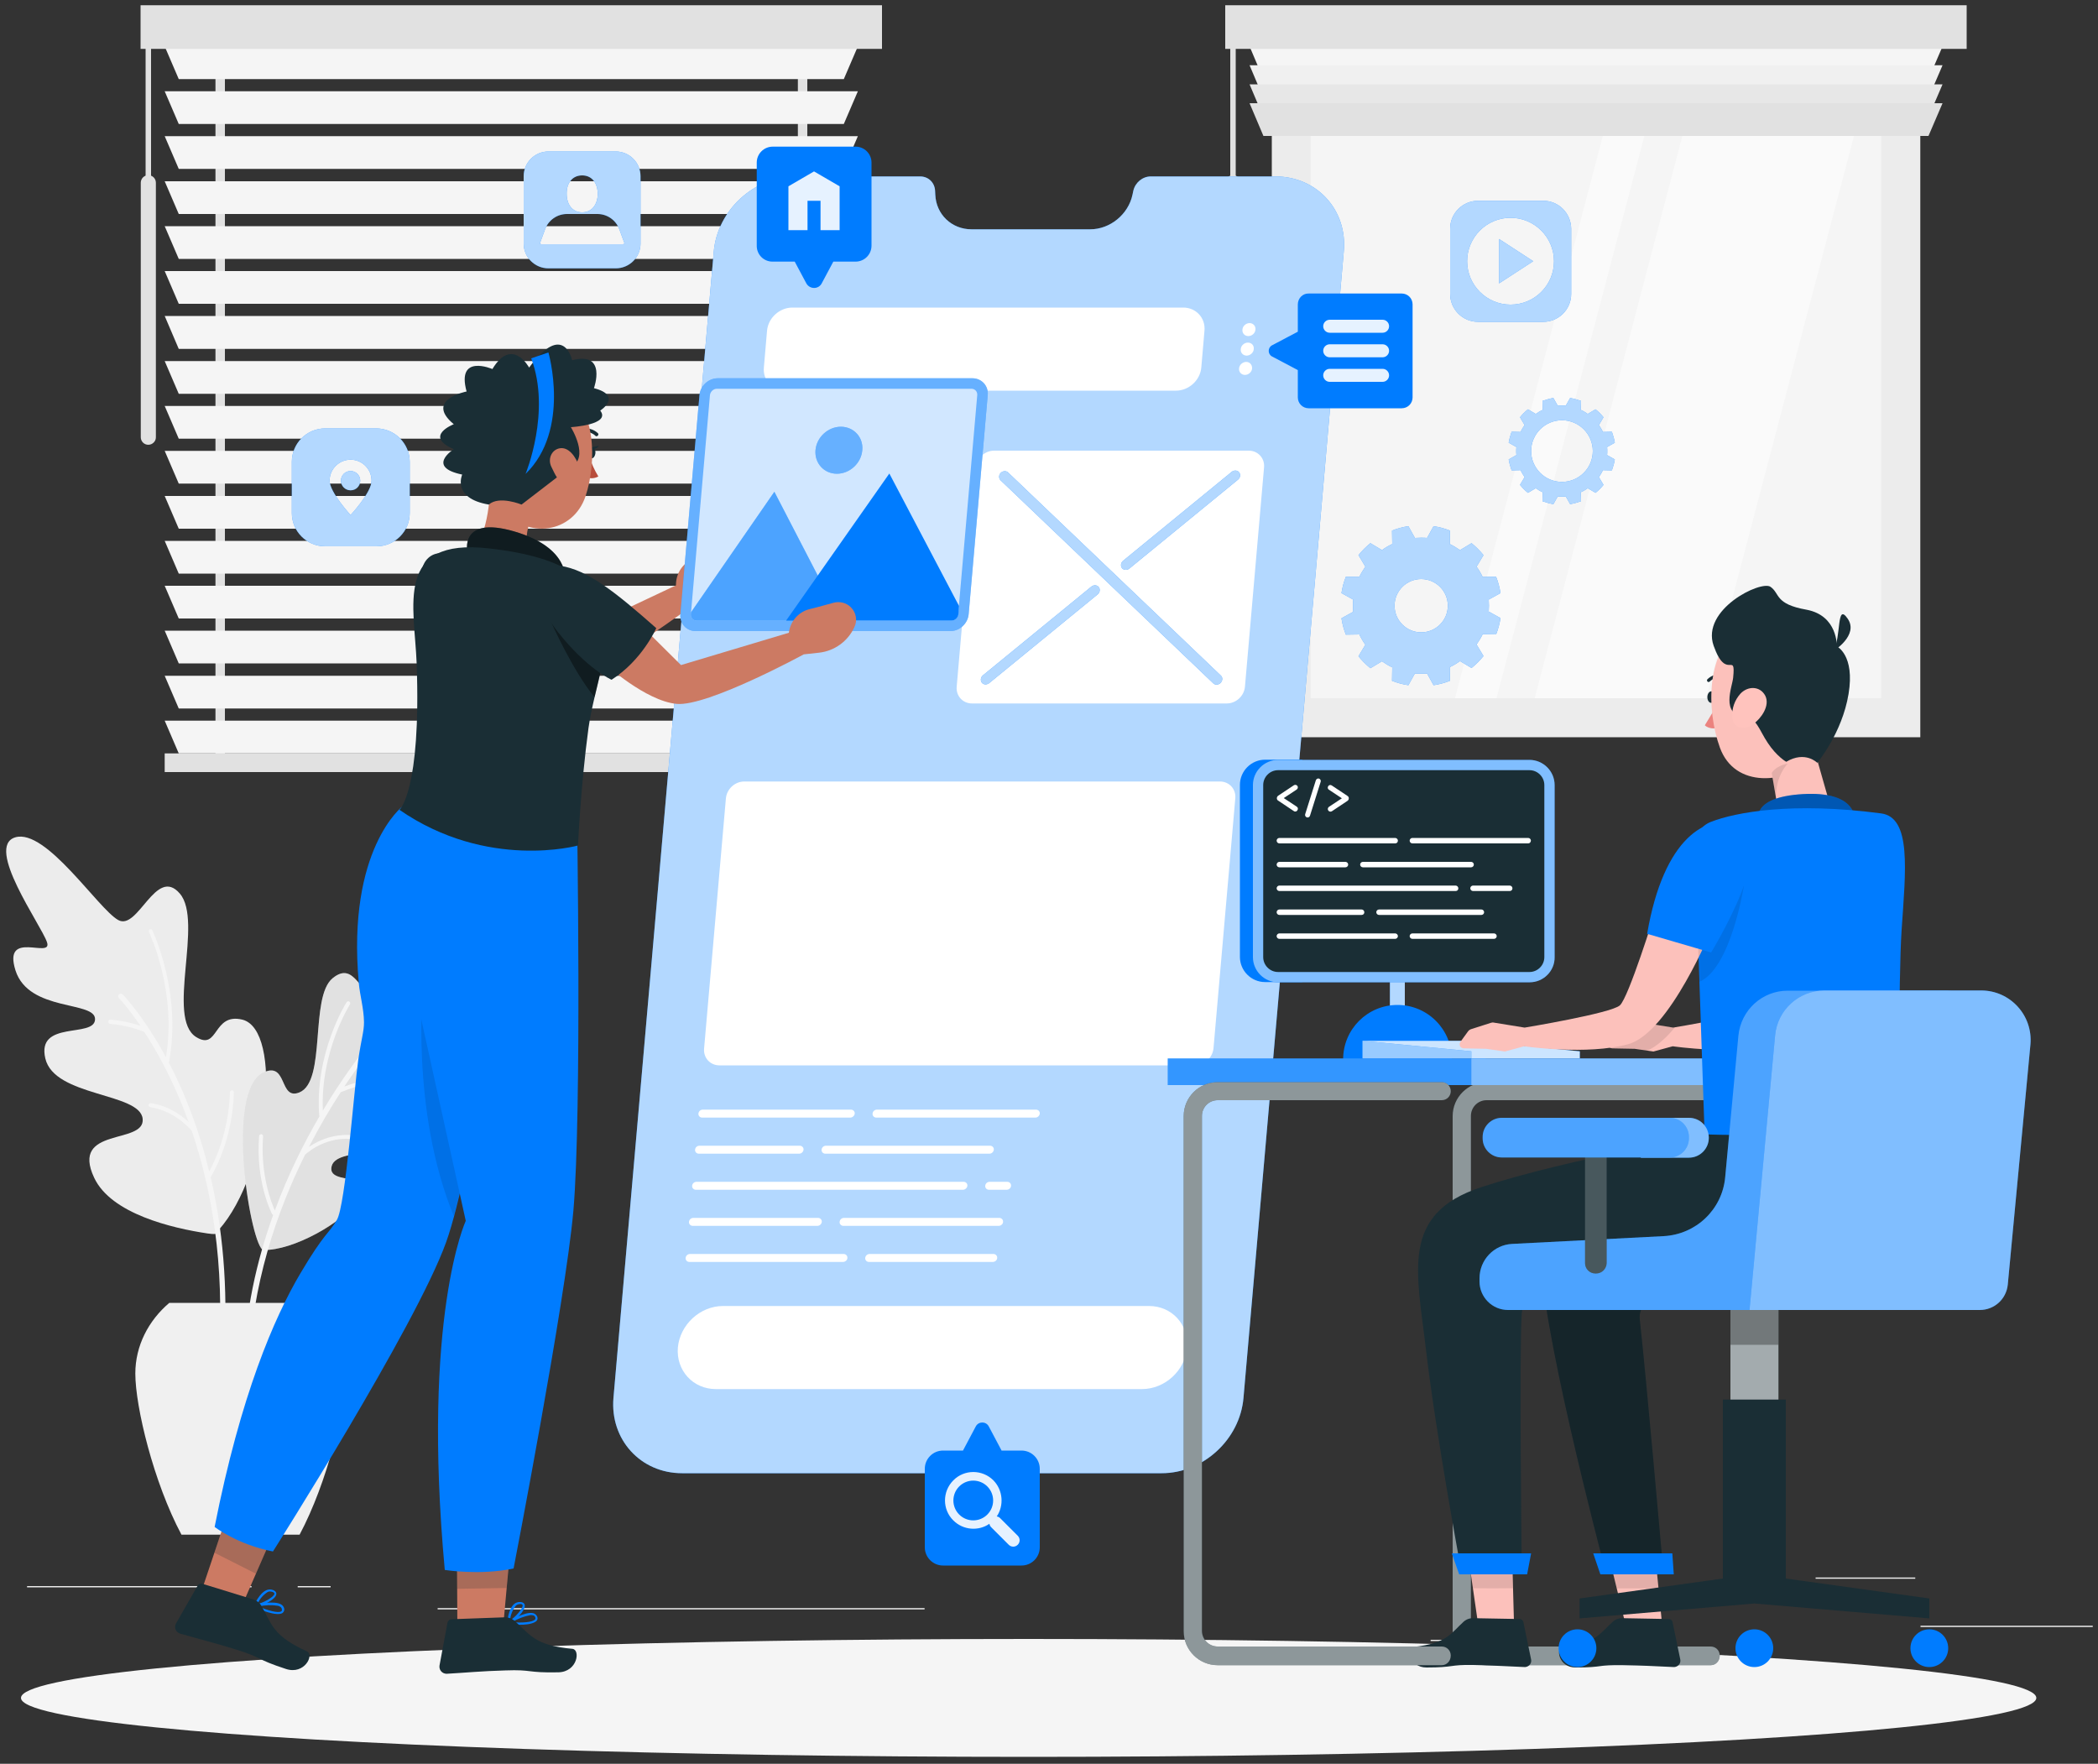 <?xml version="1.0" encoding="utf-8"?>
<!-- Generator: Adobe Illustrator 24.0.0, SVG Export Plug-In . SVG Version: 6.00 Build 0)  -->
<svg version="1.1" id="Layer_1" xmlns="http://www.w3.org/2000/svg" xmlns:xlink="http://www.w3.org/1999/xlink" x="0px" y="0px"
	 viewBox="0 0 1000 840.7" style="enable-background:new 0 0 1000 840.7;" xml:space="preserve">
<rect x="0" y="0" width="1000" height="840.7" fill="#333333" stroke="none"/>
<style type="text/css">
	.st0{fill:#ECECEC;}
	.st1{fill:#F5F5F5;}
	.st2{fill:#FAFAFA;}
	.st3{fill:#F0F0F0;}
	.st4{fill:#E7E7E7;}
	.st5{fill:#E1E1E1;}
	.st6{opacity:0.3;}
	.st7{fill:#007CFF;}
	.st8{opacity:0.7;fill:#FFFFFF;}
	.st9{fill:#FFFFFF;}
	.st10{opacity:0.7;}
	.st11{opacity:0.9;}
	.st12{opacity:0.9;fill:#FFFFFF;}
	.st13{fill:#FCC1BB;}
	.st14{opacity:0.1;}
	.st15{fill:#1A2E35;}
	.st16{fill:#EB827E;}
	.st17{fill:#FFC3BD;}
	.st18{opacity:0.5;fill:#FFFFFF;}
	.st19{opacity:0.8;fill:#FFFFFF;}
	.st20{opacity:0.6;fill:#FFFFFF;}
	.st21{opacity:0.5;}
	.st22{opacity:0.2;fill:#FFFFFF;}
	.st23{opacity:0.2;}
	.st24{opacity:0.3;fill:#FFFFFF;}
	.st25{fill:#CC7A63;}
	.st26{fill:#B84D3C;}
	.st27{opacity:0.4;fill:#FFFFFF;}
	.st28{opacity:0.2;fill:#1A2E35;}
	.st29{opacity:0.4;}
</style>
<rect x="915.4" y="774.9" class="st0" width="82.1" height="0.6"/>
<rect x="681.9" y="781.6" class="st0" width="21.5" height="0.6"/>
<rect x="865.4" y="751.9" class="st0" width="47.5" height="0.6"/>
<rect x="12.9" y="756" class="st0" width="107" height="0.6"/>
<rect x="141.9" y="756" class="st0" width="15.7" height="0.6"/>
<rect x="208.6" y="766.5" class="st0" width="232.1" height="0.6"/>
<g>
	<g>
		<rect x="606.2" y="22.2" class="st0" width="309.1" height="329.2"/>
		<rect x="624.7" y="40.8" class="st1" width="272" height="292"/>
		<g>
			<polygon class="st2" points="731.5,332.8 813.2,332.8 890,40.8 808.2,40.8 			"/>
			<polygon class="st2" points="770.3,40.8 693.5,332.8 713.3,332.8 790.1,40.8 			"/>
		</g>
		<g>
			<polygon class="st1" points="919.2,37.7 602.2,37.7 595.6,22.1 925.9,22.1 			"/>
			<polygon class="st3" points="919.2,46.7 602.2,46.7 595.6,31.1 925.9,31.1 			"/>
			<polygon class="st4" points="919.2,55.8 602.2,55.8 595.6,40.2 925.9,40.2 			"/>
			<polygon class="st5" points="919.2,64.8 602.2,64.8 595.6,49.2 925.9,49.2 			"/>
			<rect x="584" y="2.5" class="st5" width="353.4" height="20.8"/>
			<path class="st5" d="M587.7,212L587.7,212c-2,0-3.6-1.6-3.6-3.6V87.1c0-2,1.6-3.6,3.6-3.6l0,0c2,0,3.6,1.6,3.6,3.6v121.4
				C591.3,210.4,589.6,212,587.7,212z"/>
			<rect x="586.4" y="19.2" class="st5" width="2.6" height="72.1"/>
		</g>
	</g>
	<g>
		<g>
			<rect x="102.7" y="15.8" class="st5" width="4.5" height="347.7"/>
			<rect x="380.3" y="15.8" class="st5" width="4.5" height="347.7"/>
		</g>
		<polygon class="st1" points="402.2,37.7 85.2,37.7 78.5,22.1 408.9,22.1 		"/>
		<polygon class="st1" points="402.2,59.1 85.2,59.1 78.5,43.5 408.9,43.5 		"/>
		<polygon class="st1" points="402.2,80.5 85.2,80.5 78.5,64.9 408.9,64.9 		"/>
		<polygon class="st1" points="402.2,102 85.2,102 78.5,86.4 408.9,86.4 		"/>
		<polygon class="st1" points="402.2,123.4 85.2,123.4 78.5,107.8 408.9,107.8 		"/>
		<polygon class="st1" points="402.2,144.8 85.2,144.8 78.5,129.2 408.9,129.2 		"/>
		<polygon class="st1" points="402.2,166.3 85.2,166.3 78.5,150.6 408.9,150.6 		"/>
		<polygon class="st1" points="402.2,187.7 85.2,187.7 78.5,172.1 408.9,172.1 		"/>
		<polygon class="st1" points="402.2,209.1 85.2,209.1 78.5,193.5 408.9,193.5 		"/>
		<polygon class="st1" points="402.2,230.5 85.2,230.5 78.5,214.9 408.9,214.9 		"/>
		<polygon class="st1" points="402.2,252 85.2,252 78.5,236.4 408.9,236.4 		"/>
		<polygon class="st1" points="402.2,273.4 85.2,273.4 78.5,257.8 408.9,257.8 		"/>
		<polygon class="st1" points="402.2,294.8 85.2,294.8 78.5,279.2 408.9,279.2 		"/>
		<polygon class="st1" points="402.2,316.2 85.2,316.2 78.5,300.6 408.9,300.6 		"/>
		<polygon class="st1" points="402.2,337.7 85.2,337.7 78.5,322.1 408.9,322.1 		"/>
		<polygon class="st1" points="402.2,359.1 85.2,359.1 78.5,343.5 408.9,343.5 		"/>
		<rect x="78.5" y="359.1" class="st5" width="330.3" height="8.9"/>
		<rect x="67" y="2.5" class="st5" width="353.4" height="20.8"/>
		<path class="st5" d="M70.7,212L70.7,212c-2,0-3.6-1.6-3.6-3.6V87.1c0-2,1.6-3.6,3.6-3.6l0,0c2,0,3.6,1.6,3.6,3.6v121.4
			C74.3,210.4,72.6,212,70.7,212z"/>
		<rect x="69.4" y="19.2" class="st5" width="2.6" height="72.1"/>
	</g>
</g>
<g>
	<g>
		<path class="st0" d="M104.2,586.3c-0.3,0.3,1.4,2.7-5.4,1.6c-16.7-2.5-45.8-9.3-53.9-26.5c-11.6-24.6,24.3-15.6,23.1-28.1
			c-1.2-12.6-42.1-10.4-46.4-28.8c-4.3-18.4,23.4-9.6,23.7-18.6c0.4-9-31.5-3.4-37.9-23.3c-6.3-19.9,17.8-5.2,15-13.5
			c-2.8-8.3-29.8-45.6-15.1-50c14.7-4.3,39.4,34,49,39.4c9.5,5.4,18-25.9,29.4-12.6c11.4,13.2-6.7,59.4,7.8,68.4
			c10.8,6.7,7.8-11.7,22-8.3C134.9,490.8,128.4,559.2,104.2,586.3z"/>
		<path class="st1" d="M52.6,486c6.6,0.6,11.4,1.9,14.4,3c-5.9-8.6-10.1-13.1-10.3-13.2c-0.5-0.5-0.5-1.3,0-1.8
			c0.5-0.5,1.3-0.5,1.8,0c0.1,0.1,9.9,10.2,20.6,29.9c5.3-31.7-8-59.4-8.1-59.7c-0.2-0.5,0-1,0.4-1.2c0.5-0.2,1,0,1.2,0.4
			c0.1,0.3,14.3,29.8,7.9,63.1c1.7,3.3,3.4,6.7,5.1,10.5c4.9,10.8,10.1,24.7,14.1,41.4c2.8-5.1,9.3-18.8,9.9-37.8
			c0-0.5,0.4-0.9,1-0.9c0.5,0,0.9,0.4,0.9,1c-0.7,22.1-9.1,37.1-11.1,40.4c5.4,23.2,8.6,51.7,6.3,85.4c0,0.7-0.6,1.2-1.3,1.2
			c-0.1,0-0.1,0-0.2,0c-0.6-0.1-1-0.7-1-1.3c3.1-44.5-3.6-80.3-12.8-107.4c-2.3-2.7-9.2-9.6-19.8-11.3c-0.5-0.1-0.9-0.6-0.8-1.1
			c0.1-0.5,0.6-0.9,1.1-0.8c8.3,1.3,14.4,5.6,18,9c-6.8-18.8-14.7-33.1-21.1-42.9c-2.1-0.9-7.7-3.1-16.4-3.9c-0.5-0.1-0.9-0.5-0.8-1
			C51.6,486.3,52.1,486,52.6,486z"/>
	</g>
	<g>
		<g>
			<path class="st5" d="M125.6,595.8c13.9,0.3,37.6-12.6,46.9-25.2c9.5-12.7-17.1-4.8-14.4-14.8s35.5-2.6,41.6-16.9
				c6-14.3-17.6-11-16.7-18.4c0.9-7.3,25.4-5.8,33.3-21.1c7.9-15.2-13.7-6.7-10.3-13c3.4-6.3,30.4-32.9,19.1-38.4
				c-11.3-5.5-36.6,22.1-45.1,25.2c-8.5,3.1-10.5-16-21.5-6.9c-11,9.1-2.8,49.1-15.8,54.4c-9.7,3.9-5.6-14.4-16.7-9.7
				C106.5,519,119.9,595.7,125.6,595.8z"/>
			<g class="st6">
				<path class="st5" d="M125.6,595.8c13.9,0.3,37.6-12.6,46.9-25.2c9.5-12.7-17.1-4.8-14.4-14.8s35.5-2.6,41.6-16.9
					c6-14.3-17.6-11-16.7-18.4c0.9-7.3,25.4-5.8,33.3-21.1c7.9-15.2-13.7-6.7-10.3-13c3.4-6.3,30.4-32.9,19.1-38.4
					c-11.3-5.5-36.6,22.1-45.1,25.2c-8.5,3.1-10.5-16-21.5-6.9c-11,9.1-2.8,49.1-15.8,54.4c-9.7,3.9-5.6-14.4-16.7-9.7
					C106.5,519,119.9,595.7,125.6,595.8z"/>
			</g>
		</g>
		<path class="st1" d="M130.2,579.1c-0.2-0.1-0.4-0.2-0.5-0.4c-0.3-0.6-7.9-15.3-6.2-37.2c0-0.5,0.5-0.9,1-0.9c0.5,0,0.9,0.5,0.9,1
			c-1.4,18.5,4.1,32,5.6,35.4c6.2-16.9,13.7-31.9,21.2-44.8c-2.5-29.8,12.8-54.3,13-54.5c0.3-0.4,0.8-0.6,1.3-0.3
			c0.4,0.3,0.6,0.8,0.3,1.3c-0.1,0.2-14.2,22.7-12.9,50.6c17.8-29.8,35.2-47.1,35.5-47.5c0.5-0.5,1.3-0.5,1.8,0
			c0.5,0.5,0.5,1.3,0,1.8c-0.3,0.3-12.6,12.6-27.1,34.3c8.5-3.2,17.7-4.8,26.3-4.6c0.5,0,0.9,0.4,0.9,0.9c0,0.5-0.4,0.9-0.9,0.9
			c0,0,0,0,0,0c-9.2-0.2-19.1,1.8-28,5.5c-5,7.6-10.1,16.3-15.1,26c4.8-3.2,14.1-7.7,25.9-4.6c0.5,0.1,0.8,0.6,0.7,1.1
			c-0.1,0.5-0.6,0.8-1.1,0.7c-15-4-25.7,5-27.4,6.6c-13.6,27.4-25.4,62.1-26.9,101.9c0,0.7-0.6,1.2-1.2,1.2c0,0,0,0,0,0
			c-0.7,0-1.2-0.6-1.2-1.3C116.7,625.3,122.4,600.8,130.2,579.1z"/>
	</g>
	<path class="st3" d="M86.5,731.5c-13.3-24.9-22-61-22-76.8c0-13.3,6.3-25.3,16.2-33.7h67.9c9.9,8.4,16.2,20.4,16.2,33.7
		c0,15.8-8.7,51.8-22,76.8H86.5z"/>
</g>
<ellipse id="_x3C_Path_x3E__1_" class="st1" cx="490.3" cy="809.3" rx="480.3" ry="28.1"/>
<g>
	<g>
		<path class="st7" d="M607.9,84.1h-59.4c-3.9,0-7.4,2.9-8.3,6.8l-0.4,1.9c-2,9.4-10.7,16.5-20.2,16.5h-56.5
			c-9.5,0-16.9-7.1-17.3-16.5l-0.1-1.9c-0.2-3.9-3.2-6.8-7.1-6.8h-59.4c-19.8,0-37.3,16.1-39,35.9l-47.8,546.3
			c-1.7,19.8,12.9,35.9,32.7,35.9h228.6c19.8,0,37.3-16.1,39-35.9l47.8-546.3C642.4,100.1,627.7,84.1,607.9,84.1z"/>
		<path class="st8" d="M607.9,84.1h-59.4c-3.9,0-7.4,2.9-8.3,6.8l-0.4,1.9c-2,9.4-10.7,16.5-20.2,16.5h-56.5
			c-9.5,0-16.9-7.1-17.3-16.5l-0.1-1.9c-0.2-3.9-3.2-6.8-7.1-6.8h-59.4c-19.8,0-37.3,16.1-39,35.9l-47.8,546.3
			c-1.7,19.8,12.9,35.9,32.7,35.9h228.6c19.8,0,37.3-16.1,39-35.9l47.8-546.3C642.4,100.1,627.7,84.1,607.9,84.1z"/>
	</g>
	<path class="st9" d="M584.7,335.3H463.3c-4.4,0-7.7-3.6-7.3-8l9.1-104.5c0.4-4.4,4.3-8,8.7-8h121.4c4.4,0,7.7,3.6,7.3,8l-9.1,104.5
		C593,331.8,589.1,335.3,584.7,335.3z"/>
	<path class="st9" d="M544.3,662.1H341.2c-10.9,0-19-8.9-18.1-19.8l0,0c1-10.9,10.6-19.8,21.5-19.8h203.1c10.9,0,19,8.9,18.1,19.8
		l0,0C564.9,653.3,555.2,662.1,544.3,662.1z"/>
	<g>
		<path class="st9" d="M560.5,186.2H374.2c-6.1,0-10.7-5-10.1-11.1l1.5-17.4c0.5-6.1,5.9-11.1,12.1-11.1H564c6.1,0,10.7,5,10.1,11.1
			l-1.5,17.4C572.1,181.2,566.7,186.2,560.5,186.2z"/>
		<g>
			<path class="st9" d="M598.4,157.1c-0.1,1.7-1.7,3.1-3.4,3.1s-3-1.4-2.8-3.1c0.1-1.7,1.7-3.1,3.4-3.1
				C597.3,154,598.6,155.4,598.4,157.1z"/>
			<path class="st9" d="M597.6,166.4c-0.1,1.7-1.7,3.1-3.4,3.1s-3-1.4-2.8-3.1c0.1-1.7,1.7-3.1,3.4-3.1
				C596.5,163.3,597.8,164.6,597.6,166.4z"/>
			<path class="st9" d="M596.8,175.6c-0.1,1.7-1.7,3.1-3.4,3.1c-1.7,0-3-1.4-2.8-3.1c0.1-1.7,1.7-3.1,3.4-3.1
				C595.7,172.5,596.9,173.9,596.8,175.6z"/>
		</g>
	</g>
	<path class="st9" d="M569.6,507.8H342.9c-4.4,0-7.7-3.6-7.3-8L346,380.5c0.4-4.4,4.3-8,8.7-8h226.8c4.4,0,7.7,3.6,7.3,8
		l-10.4,119.3C577.9,504.2,574,507.8,569.6,507.8z"/>
	<g>
		<g>
			<path class="st9" d="M405.3,532.7h-70.6c-1.1,0-1.9-0.9-1.8-1.9l0,0c0.1-1.1,1-1.9,2.1-1.9h70.6c1.1,0,1.9,0.9,1.8,1.9l0,0
				C407.3,531.8,406.3,532.7,405.3,532.7z"/>
		</g>
		<g>
			<path class="st9" d="M493.5,532.7h-75.8c-1.1,0-1.9-0.9-1.8-1.9l0,0c0.1-1.1,1-1.9,2.1-1.9h75.8c1.1,0,1.9,0.9,1.8,1.9l0,0
				C495.5,531.8,494.6,532.7,493.5,532.7z"/>
		</g>
		<g>
			<path class="st9" d="M380.9,549.9h-47.8c-1.1,0-1.9-0.9-1.8-1.9l0,0c0.1-1.1,1-1.9,2.1-1.9h47.8c1.1,0,1.9,0.9,1.8,1.9l0,0
				C382.9,549,382,549.9,380.9,549.9z"/>
		</g>
		<g>
			<path class="st9" d="M471.6,549.9h-78.2c-1.1,0-1.9-0.9-1.8-1.9l0,0c0.1-1.1,1-1.9,2.1-1.9h78.2c1.1,0,1.9,0.9,1.8,1.9l0,0
				C473.6,549,472.7,549.9,471.6,549.9z"/>
		</g>
		<g>
			<path class="st9" d="M459,567.1H331.7c-1.1,0-1.9-0.9-1.8-1.9l0,0c0.1-1.1,1-1.9,2.1-1.9h127.3c1.1,0,1.9,0.9,1.8,1.9l0,0
				C461,566.2,460,567.1,459,567.1z"/>
		</g>
		<g>
			<path class="st9" d="M479.8,567.1h-8.4c-1.1,0-1.9-0.9-1.8-1.9l0,0c0.1-1.1,1-1.9,2.1-1.9h8.4c1.1,0,1.9,0.9,1.8,1.9l0,0
				C481.9,566.2,480.9,567.1,479.8,567.1z"/>
		</g>
		<g>
			<path class="st9" d="M389.6,584.3h-59.4c-1.1,0-1.9-0.9-1.8-1.9l0,0c0.1-1.1,1-1.9,2.1-1.9h59.4c1.1,0,1.9,0.9,1.8,1.9l0,0
				C391.6,583.4,390.7,584.3,389.6,584.3z"/>
		</g>
		<g>
			<path class="st9" d="M476,584.3h-74c-1.1,0-1.9-0.9-1.8-1.9l0,0c0.1-1.1,1-1.9,2.1-1.9h74c1.1,0,1.9,0.9,1.8,1.9l0,0
				C478.1,583.4,477.1,584.3,476,584.3z"/>
		</g>
		<g>
			<path class="st9" d="M401.8,601.5h-73.2c-1.1,0-1.9-0.9-1.8-1.9l0,0c0.1-1.1,1-1.9,2.1-1.9h73.2c1.1,0,1.9,0.9,1.8,1.9l0,0
				C403.9,600.6,402.9,601.5,401.8,601.5z"/>
		</g>
		<g>
			<path class="st9" d="M473.2,601.5h-59c-1.1,0-1.9-0.9-1.8-1.9l0,0c0.1-1.1,1-1.9,2.1-1.9h59c1.1,0,1.9,0.9,1.8,1.9l0,0
				C475.3,600.6,474.3,601.5,473.2,601.5z"/>
		</g>
	</g>
	<g>
		<g>
			<path class="st7" d="M581.8,325.5c-1,1-2.6,1.1-3.5,0.2l-101.4-96.8c-0.9-0.9-0.9-2.5,0.1-3.5l0,0c1-1,2.6-1.1,3.5-0.2L581.9,322
				C582.9,322.9,582.8,324.4,581.8,325.5L581.8,325.5z"/>
		</g>
		<g>
			<path class="st7" d="M468,325.4L468,325.4c-0.8-1-0.6-2.6,0.5-3.5l51.7-42.3c1.1-0.9,2.7-0.8,3.5,0.2l0,0c0.8,1,0.6,2.6-0.5,3.5
				l-51.7,42.3C470.3,326.5,468.8,326.4,468,325.4z"/>
		</g>
		<g>
			<path class="st7" d="M534.8,270.8L534.8,270.8c-0.8-1-0.6-2.6,0.5-3.5l51.8-42.4c1.1-0.9,2.7-0.8,3.5,0.2l0,0
				c0.8,1,0.6,2.6-0.5,3.5L538.3,271C537.2,271.9,535.6,271.8,534.8,270.8z"/>
		</g>
		<g class="st10">
			<path class="st9" d="M581.8,325.5c-1,1-2.6,1.1-3.5,0.2l-101.4-96.8c-0.9-0.9-0.9-2.5,0.1-3.5l0,0c1-1,2.6-1.1,3.5-0.2L581.9,322
				C582.9,322.9,582.8,324.4,581.8,325.5L581.8,325.5z"/>
		</g>
		<g class="st10">
			<path class="st9" d="M468,325.4L468,325.4c-0.8-1-0.6-2.6,0.5-3.5l51.7-42.3c1.1-0.9,2.7-0.8,3.5,0.2l0,0c0.8,1,0.6,2.6-0.5,3.5
				l-51.7,42.3C470.3,326.5,468.8,326.4,468,325.4z"/>
		</g>
		<g class="st10">
			<path class="st9" d="M534.8,270.8L534.8,270.8c-0.8-1-0.6-2.6,0.5-3.5l51.8-42.4c1.1-0.9,2.7-0.8,3.5,0.2l0,0
				c0.8,1,0.6,2.6-0.5,3.5L538.3,271C537.2,271.9,535.6,271.8,534.8,270.8z"/>
		</g>
	</g>
</g>
<g>
	<path class="st7" d="M293.5,72.2h-32.1c-6.5,0-11.8,5.3-11.8,11.8v32.1c0,6.5,5.3,11.8,11.8,11.8h32.1c6.5,0,11.8-5.3,11.8-11.8V84
		C305.3,77.5,300,72.2,293.5,72.2z M277.5,83.6c4.8,0,7.4,3.9,7.4,8.8c0,4.8-2.6,8.8-7.4,8.8s-7.4-3.9-7.4-8.8
		C270,87.5,272.6,83.6,277.5,83.6z M296.8,116.4h-38.7c-0.3,0-0.6-0.1-0.8-0.3l2.5-6.8c1.6-4.4,5.8-7.3,10.4-7.3h14.6
		c4.6,0,8.8,2.9,10.4,7.3l2.5,6.8C297.4,116.3,297.1,116.4,296.8,116.4z"/>
	<path class="st8" d="M293.5,72.2h-32.1c-6.5,0-11.8,5.3-11.8,11.8v32.1c0,6.5,5.3,11.8,11.8,11.8h32.1c6.5,0,11.8-5.3,11.8-11.8V84
		C305.3,77.5,300,72.2,293.5,72.2z M277.5,83.6c4.8,0,7.4,3.9,7.4,8.8c0,4.8-2.6,8.8-7.4,8.8s-7.4-3.9-7.4-8.8
		C270,87.5,272.6,83.6,277.5,83.6z M296.8,116.4h-38.7c-0.3,0-0.6-0.1-0.8-0.3l2.5-6.8c1.6-4.4,5.8-7.3,10.4-7.3h14.6
		c4.6,0,8.8,2.9,10.4,7.3l2.5,6.8C297.4,116.3,297.1,116.4,296.8,116.4z"/>
</g>
<g>
	<g>
		<path class="st7" d="M179.3,204.2H155c-8.8,0-15.9,7.1-15.9,15.9v24.4c0,8.8,7.1,15.9,15.9,15.9h24.4c8.8,0,15.9-7.1,15.9-15.9
			V220C195.2,211.3,188.1,204.2,179.3,204.2z M167.1,245.5c0,0-10-10.9-10-16.4c0-5.5,4.5-10,10-10c5.5,0,10,4.5,10,10
			C177.2,234.6,167.1,245.5,167.1,245.5z"/>
		<path class="st7" d="M167.1,224.5c-2.5,0-4.6,2-4.6,4.6c0,2.5,2,4.6,4.6,4.6s4.6-2,4.6-4.6C171.7,226.6,169.7,224.5,167.1,224.5z"
			/>
	</g>
	<g class="st10">
		<path class="st9" d="M179.3,204.2H155c-8.8,0-15.9,7.1-15.9,15.9v24.4c0,8.8,7.1,15.9,15.9,15.9h24.4c8.8,0,15.9-7.1,15.9-15.9
			V220C195.2,211.3,188.1,204.2,179.3,204.2z M167.1,245.5c0,0-10-10.9-10-16.4c0-5.5,4.5-10,10-10c5.5,0,10,4.5,10,10
			C177.2,234.6,167.1,245.5,167.1,245.5z"/>
		<path class="st9" d="M167.1,224.5c-2.5,0-4.6,2-4.6,4.6c0,2.5,2,4.6,4.6,4.6s4.6-2,4.6-4.6C171.7,226.6,169.7,224.5,167.1,224.5z"
			/>
	</g>
</g>
<g>
	<g>
		<polygon class="st7" points="714.5,135.1 730.8,124.5 714.5,113.9 		"/>
		<path class="st7" d="M735.6,95.7h-31.1c-7.3,0-13.3,5.9-13.3,13.3v31.1c0,7.3,5.9,13.3,13.3,13.3h31.1c7.3,0,13.3-5.9,13.3-13.3
			V109C748.8,101.6,742.9,95.7,735.6,95.7z M720,145.2c-11.4,0-20.7-9.3-20.7-20.7c0-11.4,9.3-20.7,20.7-20.7
			c11.4,0,20.7,9.3,20.7,20.7C740.7,136,731.4,145.2,720,145.2z"/>
	</g>
	<g class="st10">
		<polygon class="st9" points="714.5,135.1 730.8,124.5 714.5,113.9 		"/>
		<path class="st9" d="M735.6,95.7h-31.1c-7.3,0-13.3,5.9-13.3,13.3v31.1c0,7.3,5.9,13.3,13.3,13.3h31.1c7.3,0,13.3-5.9,13.3-13.3
			V109C748.8,101.6,742.9,95.7,735.6,95.7z M720,145.2c-11.4,0-20.7-9.3-20.7-20.7c0-11.4,9.3-20.7,20.7-20.7
			c11.4,0,20.7,9.3,20.7,20.7C740.7,136,731.4,145.2,720,145.2z"/>
	</g>
</g>
<g>
	<path class="st7" d="M766.1,215c0-0.6,0-1.3-0.1-1.9l3.7-2.1c-0.3-1.8-0.8-3.5-1.4-5.2l-4.3,0.1c-0.5-1.2-1.2-2.3-1.9-3.3l2.2-3.7
		c-1.1-1.4-2.4-2.7-3.8-3.8l-3.7,2.2c-1-0.7-2.1-1.4-3.3-1.9l0.1-4.3c-1.7-0.6-3.4-1.1-5.2-1.4l-2.1,3.7c-0.6-0.1-1.3-0.1-1.9-0.1
		c-0.6,0-1.3,0-1.9,0.1l-2.1-3.7c-1.8,0.3-3.5,0.8-5.2,1.4l0.1,4.3c-1.2,0.5-2.3,1.2-3.3,1.9l-3.7-2.2c-1.4,1.1-2.7,2.4-3.8,3.8
		l2.2,3.7c-0.7,1-1.4,2.1-1.9,3.3l-4.3-0.1c-0.6,1.7-1.1,3.4-1.4,5.2l3.7,2.1c-0.1,0.6-0.1,1.3-0.1,1.9c0,0.6,0,1.3,0.1,1.9
		l-3.7,2.1c0.3,1.8,0.8,3.5,1.4,5.2l4.3-0.1c0.5,1.2,1.2,2.3,1.9,3.3l-2.2,3.7c1.1,1.4,2.4,2.7,3.8,3.8l3.7-2.2
		c1,0.7,2.1,1.4,3.3,1.9l-0.1,4.3c1.7,0.6,3.4,1.1,5.2,1.4l2.1-3.7c0.6,0.1,1.3,0.1,1.9,0.1c0.6,0,1.3,0,1.9-0.1l2.1,3.7
		c1.8-0.3,3.5-0.8,5.2-1.4l-0.1-4.3c1.2-0.5,2.3-1.2,3.3-1.9l3.7,2.2c1.4-1.1,2.7-2.4,3.8-3.8l-2.2-3.7c0.7-1,1.4-2.1,1.9-3.3
		l4.3,0.1c0.6-1.7,1.1-3.4,1.4-5.2l-3.7-2.1C766.1,216.3,766.1,215.7,766.1,215z M744.5,229.7c-8.1,0-14.7-6.6-14.7-14.7
		c0-8.1,6.6-14.7,14.7-14.7c8.1,0,14.7,6.6,14.7,14.7C759.2,223.1,752.6,229.7,744.5,229.7z"/>
	<path class="st8" d="M766.1,215c0-0.6,0-1.3-0.1-1.9l3.7-2.1c-0.3-1.8-0.8-3.5-1.4-5.2l-4.3,0.1c-0.5-1.2-1.2-2.3-1.9-3.3l2.2-3.7
		c-1.1-1.4-2.4-2.7-3.8-3.8l-3.7,2.2c-1-0.7-2.1-1.4-3.3-1.9l0.1-4.3c-1.7-0.6-3.4-1.1-5.2-1.4l-2.1,3.7c-0.6-0.1-1.3-0.1-1.9-0.1
		c-0.6,0-1.3,0-1.9,0.1l-2.1-3.7c-1.8,0.3-3.5,0.8-5.2,1.4l0.1,4.3c-1.2,0.5-2.3,1.2-3.3,1.9l-3.7-2.2c-1.4,1.1-2.7,2.4-3.8,3.8
		l2.2,3.7c-0.7,1-1.4,2.1-1.9,3.3l-4.3-0.1c-0.6,1.7-1.1,3.4-1.4,5.2l3.7,2.1c-0.1,0.6-0.1,1.3-0.1,1.9c0,0.6,0,1.3,0.1,1.9
		l-3.7,2.1c0.3,1.8,0.8,3.5,1.4,5.2l4.3-0.1c0.5,1.2,1.2,2.3,1.9,3.3l-2.2,3.7c1.1,1.4,2.4,2.7,3.8,3.8l3.7-2.2
		c1,0.7,2.1,1.4,3.3,1.9l-0.1,4.3c1.7,0.6,3.4,1.1,5.2,1.4l2.1-3.7c0.6,0.1,1.3,0.1,1.9,0.1c0.6,0,1.3,0,1.9-0.1l2.1,3.7
		c1.8-0.3,3.5-0.8,5.2-1.4l-0.1-4.3c1.2-0.5,2.3-1.2,3.3-1.9l3.7,2.2c1.4-1.1,2.7-2.4,3.8-3.8l-2.2-3.7c0.7-1,1.4-2.1,1.9-3.3
		l4.3,0.1c0.6-1.7,1.1-3.4,1.4-5.2l-3.7-2.1C766.1,216.3,766.1,215.7,766.1,215z M744.5,229.7c-8.1,0-14.7-6.6-14.7-14.7
		c0-8.1,6.6-14.7,14.7-14.7c8.1,0,14.7,6.6,14.7,14.7C759.2,223.1,752.6,229.7,744.5,229.7z"/>
</g>
<g>
	<path class="st7" d="M709.7,288.7c0-1-0.1-1.9-0.1-2.9l5.6-3.1c-0.4-2.7-1.1-5.3-2.1-7.8l-6.4,0.1c-0.8-1.7-1.8-3.4-2.9-4.9
		l3.3-5.5c-1.7-2.1-3.6-4-5.7-5.7l-5.5,3.3c-1.6-1.1-3.2-2.1-4.9-2.9l0.1-6.4c-2.5-1-5.1-1.7-7.8-2.1l-3.1,5.6
		c-0.9-0.1-1.9-0.1-2.9-0.1s-1.9,0.1-2.9,0.1l-3.1-5.6c-2.7,0.4-5.3,1.1-7.8,2.1l0.1,6.4c-1.7,0.8-3.4,1.8-4.9,2.9l-5.5-3.3
		c-2.1,1.7-4,3.6-5.7,5.7l3.3,5.5c-1.1,1.6-2.1,3.2-2.9,4.9l-6.4-0.1c-1,2.5-1.7,5.1-2.1,7.8l5.6,3.1c-0.1,0.9-0.1,1.9-0.1,2.9
		c0,1,0.1,1.9,0.1,2.9l-5.6,3.1c0.4,2.7,1.1,5.3,2.1,7.8l6.4-0.1c0.8,1.7,1.8,3.4,2.9,4.9l-3.3,5.5c1.7,2.1,3.6,4,5.7,5.7l5.5-3.3
		c1.6,1.1,3.2,2.1,4.9,2.9l-0.1,6.4c2.5,1,5.1,1.7,7.8,2.1l3.1-5.6c0.9,0.1,1.9,0.1,2.9,0.1s1.9-0.1,2.9-0.1l3.1,5.6
		c2.7-0.4,5.3-1.1,7.8-2.1L691,318c1.7-0.8,3.4-1.8,4.9-2.9l5.5,3.3c2.1-1.7,4-3.6,5.7-5.7l-3.3-5.5c1.1-1.6,2.1-3.2,2.9-4.9
		l6.4,0.1c1-2.5,1.7-5.1,2.1-7.8l-5.6-3.1C709.6,290.6,709.7,289.6,709.7,288.7z M677.4,301.4c-7,0-12.7-5.7-12.7-12.7
		c0-7,5.7-12.7,12.7-12.7s12.7,5.7,12.7,12.7C690.1,295.7,684.4,301.4,677.4,301.4z"/>
	<path class="st8" d="M709.7,288.7c0-1-0.1-1.9-0.1-2.9l5.6-3.1c-0.4-2.7-1.1-5.3-2.1-7.8l-6.4,0.1c-0.8-1.7-1.8-3.4-2.9-4.9
		l3.3-5.5c-1.7-2.1-3.6-4-5.7-5.7l-5.5,3.3c-1.6-1.1-3.2-2.1-4.9-2.9l0.1-6.4c-2.5-1-5.1-1.7-7.8-2.1l-3.1,5.6
		c-0.9-0.1-1.9-0.1-2.9-0.1s-1.9,0.1-2.9,0.1l-3.1-5.6c-2.7,0.4-5.3,1.1-7.8,2.1l0.1,6.4c-1.7,0.8-3.4,1.8-4.9,2.9l-5.5-3.3
		c-2.1,1.7-4,3.6-5.7,5.7l3.3,5.5c-1.1,1.6-2.1,3.2-2.9,4.9l-6.4-0.1c-1,2.5-1.7,5.1-2.1,7.8l5.6,3.1c-0.1,0.9-0.1,1.9-0.1,2.9
		c0,1,0.1,1.9,0.1,2.9l-5.6,3.1c0.4,2.7,1.1,5.3,2.1,7.8l6.4-0.1c0.8,1.7,1.8,3.4,2.9,4.9l-3.3,5.5c1.7,2.1,3.6,4,5.7,5.7l5.5-3.3
		c1.6,1.1,3.2,2.1,4.9,2.9l-0.1,6.4c2.5,1,5.1,1.7,7.8,2.1l3.1-5.6c0.9,0.1,1.9,0.1,2.9,0.1s1.9-0.1,2.9-0.1l3.1,5.6
		c2.7-0.4,5.3-1.1,7.8-2.1L691,318c1.7-0.8,3.4-1.8,4.9-2.9l5.5,3.3c2.1-1.7,4-3.6,5.7-5.7l-3.3-5.5c1.1-1.6,2.1-3.2,2.9-4.9
		l6.4,0.1c1-2.5,1.7-5.1,2.1-7.8l-5.6-3.1C709.6,290.6,709.7,289.6,709.7,288.7z M677.4,301.4c-7,0-12.7-5.7-12.7-12.7
		c0-7,5.7-12.7,12.7-12.7s12.7,5.7,12.7,12.7C690.1,295.7,684.4,301.4,677.4,301.4z"/>
</g>
<g>
	<path class="st7" d="M618.6,145.1v13l-12.3,6.5c-2.1,1.1-2.1,4.2,0,5.3l12.3,6.5v13c0,2.9,2.3,5.2,5.2,5.2h44.3
		c2.9,0,5.2-2.3,5.2-5.2v-44.3c0-2.9-2.3-5.2-5.2-5.2h-44.3C620.9,139.8,618.6,142.2,618.6,145.1z"/>
	<g class="st11">
		<path class="st9" d="M633.8,158.6c1,0,24.2,0,25.2,0c1.7,0,3.1-1.4,3.1-3.1c0-1.7-1.4-3.1-3.1-3.1c-1.3,0-23.9,0-25.2,0
			c-1.7,0-3.1,1.4-3.1,3.1C630.7,157.2,632.1,158.6,633.8,158.6z"/>
		<path class="st9" d="M659,164.1c-1.1,0-24,0-25.2,0c-1.7,0-3.1,1.4-3.1,3.1c0,1.7,1.4,3.1,3.1,3.1c1.1,0,24,0,25.2,0
			c1.7,0,3.1-1.4,3.1-3.1C662.1,165.5,660.7,164.1,659,164.1z"/>
		<path class="st9" d="M659,175.8c-1.3,0-23.9,0-25.2,0c-1.7,0-3.1,1.4-3.1,3.1c0,1.7,1.4,3.1,3.1,3.1c0.9,0,24.2,0,25.2,0
			c1.7,0,3.1-1.4,3.1-3.1C662.1,177.2,660.7,175.8,659,175.8z"/>
	</g>
</g>
<g>
	<path class="st7" d="M368.2,124.7h10.6l5.5,10.3c1.6,3,5.9,3,7.4,0l5.5-10.3h10.6c4.2,0,7.6-3.4,7.6-7.6V77.5
		c0-4.2-3.4-7.6-7.6-7.6h-39.5c-4.2,0-7.6,3.4-7.6,7.6V117C360.6,121.3,364,124.7,368.2,124.7z"/>
	<polygon class="st12" points="388,81.7 375.8,88.8 375.8,109.7 384.9,109.7 384.9,95.7 391.1,95.7 391.1,109.7 400.2,109.7 
		400.2,88.8 	"/>
</g>
<g>
	<path class="st7" d="M486.9,691.4h-9.5l-6.1-11.5c-1.3-2.5-4.9-2.5-6.2,0l-6.1,11.5h-9.5c-4.8,0-8.7,3.9-8.7,8.7v37.4
		c0,4.8,3.9,8.7,8.7,8.7h37.4c4.8,0,8.7-3.9,8.7-8.7v-37.4C495.6,695.3,491.7,691.4,486.9,691.4z"/>
	<path class="st12" d="M473.5,705.6c-5.3-5.3-13.9-5.3-19.1,0c-5.3,5.3-5.3,13.9,0,19.1c4.7,4.7,12,5.2,17.2,1.6
		c0.1,0.6,0.4,1.2,0.8,1.6l8.4,8.4c1.2,1.2,3.1,1.2,4.3,0c1.2-1.2,1.2-3.1,0-4.3l-8.4-8.4c-0.5-0.5-1-0.7-1.6-0.8
		C478.6,717.6,478.1,710.3,473.5,705.6z M470.6,721.9c-3.7,3.7-9.7,3.7-13.4,0c-3.7-3.7-3.7-9.7,0-13.4c3.7-3.7,9.7-3.7,13.4,0
		C474.3,712.2,474.3,718.2,470.6,721.9z"/>
</g>
<path class="st13" d="M886.9,442.2c0,0-20.2,50-40,55.5c-19.8,5.4-49.6,1-49.6,1l-9.2,2.5l-9-1.3c-0.1,0-0.2,0-0.3,0l-10.2-0.2
	c-1.7,0-2.7-1.7-1.7-3.1l3.7-5.1c0.3-0.4,0.7-0.7,1.2-0.9l9.7-3.1c0.4-0.1,0.8-0.2,1.2-0.1l14.8,2.4c0,0,41.2-6.8,45.4-10.6
	c4.2-3.8,16.6-43.8,16.6-43.8L886.9,442.2z"/>
<path class="st14" d="M798.4,489.6c-0.6,0.1-1,0.2-1,0.2l-14.8-2.4c-0.4-0.1-0.8,0-1.2,0.1l-9.7,3.1c-0.5,0.2-0.9,0.5-1.2,0.9
	l-3.7,5.1c-1,1.3,0,3,1.7,3.1l10.2,0.2c0.1,0,0.2,0,0.3,0l6.1,0.9C789.7,498.8,794.2,494.7,798.4,489.6z"/>
<path class="st7" d="M899.1,392.7c-14.7-4.8-35.3,6.2-43.2,52.4l30.5,8.9C886.3,454,920.1,399.6,899.1,392.7z"/>
<g>
	<path class="st15" d="M813.8,332.3c0,1.5,0.8,2.7,1.8,2.7c1,0,1.8-1.3,1.8-2.8c-0.1-1.5-0.8-2.7-1.8-2.7
		C814.6,329.6,813.8,330.8,813.8,332.3z"/>
	<path class="st16" d="M819.8,333.8l-7.2,11.9c0,0,2.5,2.8,7.9,0.7L819.8,333.8z"/>
	<path class="st15" d="M821.1,322.8c-0.2,0.2-0.4,0.3-0.7,0.3c-2-0.3-4,0.3-5.4,1.7c-0.3,0.3-0.8,0.4-1.1,0.1
		c-0.3-0.3-0.4-0.8-0.1-1.1c1.8-1.8,4.3-2.7,6.8-2.2c0.4,0.1,0.7,0.5,0.7,0.9l0,0C821.3,322.6,821.2,322.7,821.1,322.8z"/>
	<path class="st13" d="M872.1,321.5c1.1,20.1,2,28.7-6.8,40.1c-14.2,12.3-38.4,14.2-45.5-5.2c-6.4-17.5-7.2-47.4,11.5-57.8
		c13.3-7.4,30.1-2.6,37.4,10.7C870.7,313.1,871.9,317.3,872.1,321.5z"/>
	<polygon class="st13" points="844,365.6 849.1,395.4 874,389.7 865.3,359.2 	"/>
	<path class="st15" d="M826.1,323c1.3-13.1-3.2,2-9.3-15.2c-6.1-17.3,22.5-31.3,27.1-28.1c4.6,3.2,1.9,8.2,17.1,10.9
		c15.1,2.8,14.5,17.5,14.5,17.5s8.7,4,5.6,22.7c-3.1,18.7-14.9,32.8-14.9,32.8s-5.7-5.9-14.8-0.5c0,0-4.5-2.5-8.8-9
		c-4.1-6.1-5.3-11.9-10.9-12.4C819.9,340.7,825.7,327.3,826.1,323z"/>
	<path class="st15" d="M873.8,310.4c0,0,12.3-7.6,6.9-15.5C875.2,286.9,877.8,303.6,873.8,310.4z"/>
	<path class="st17" d="M829.6,330.6c-2.8,3.1-4.2,7.1-3.9,11.2c0.3,5.5,5.7,6.4,9.9,3.4c3.8-2.7,8.2-8.8,5.8-13.6
		C838.9,326.9,833.1,326.9,829.6,330.6z"/>
	<path class="st14" d="M844.5,368.4l2,11.8c-0.1-10.8,5.6-16.2,5.6-16.2C846.3,365,844.5,368.4,844.5,368.4z"/>
</g>
<g>
	<rect x="662.5" y="445.4" class="st7" width="7.1" height="41.9"/>
	<rect x="662.5" y="445.4" class="st8" width="7.1" height="41.9"/>
</g>
<g>
	<path class="st7" d="M620.7,362.1H603c-6.6,0-12,5.4-12,12v82c0,6.6,5.4,12,12,12h17.7V362.1z"/>
	<g>
		<path class="st7" d="M729.1,468.2H609.2c-6.6,0-12-5.4-12-12v-82c0-6.6,5.4-12,12-12h119.8c6.6,0,12,5.4,12,12v82
			C741.1,462.8,735.7,468.2,729.1,468.2z"/>
		<path class="st18" d="M729.1,468.2H609.2c-6.6,0-12-5.4-12-12v-82c0-6.6,5.4-12,12-12h119.8c6.6,0,12,5.4,12,12v82
			C741.1,462.8,735.7,468.2,729.1,468.2z"/>
	</g>
	<path class="st15" d="M609.2,367.1c-3.9,0-7.1,3.2-7.1,7.1v82c0,3.9,3.2,7.1,7.1,7.1h119.8c3.9,0,7.1-3.2,7.1-7.1v-82
		c0-3.9-3.2-7.1-7.1-7.1H609.2z"/>
</g>
<path class="st7" d="M640.2,504.9c0-14.3,11.6-25.9,25.9-25.9c14.3,0,25.9,11.6,25.9,25.9H640.2z"/>
<g>
	<polygon class="st7" points="701.3,496.1 649.5,496.1 649.5,504.5 753,504.5 753,501.1 	"/>
	<polygon class="st19" points="701.3,496.1 649.5,496.1 649.5,504.5 753,504.5 753,501.1 	"/>
	<polygon class="st7" points="701.3,504.5 649.5,504.5 649.5,496.1 701.3,501.1 	"/>
	<polygon class="st20" points="701.3,504.5 649.5,504.5 649.5,496.1 701.3,501.1 	"/>
</g>
<g>
	<g>
		<path class="st15" d="M815.4,793.7H708.6c-9,0-16.2-7.3-16.2-16.2V532c0-9,7.3-16.2,16.2-16.2h106.8c2.4,0,4.3,1.9,4.3,4.3l0,0
			c0,2.4-1.9,4.3-4.3,4.3H708.6c-4.2,0-7.5,3.4-7.5,7.5v245.4c0,4.2,3.4,7.5,7.5,7.5h106.8c2.4,0,4.3,1.9,4.3,4.3l0,0
			C819.7,791.7,817.8,793.7,815.4,793.7z"/>
	</g>
	<g class="st21">
		<path class="st9" d="M815.4,793.7H708.6c-9,0-16.2-7.3-16.2-16.2V532c0-9,7.3-16.2,16.2-16.2h106.8c2.4,0,4.3,1.9,4.3,4.3l0,0
			c0,2.4-1.9,4.3-4.3,4.3H708.6c-4.2,0-7.5,3.4-7.5,7.5v245.4c0,4.2,3.4,7.5,7.5,7.5h106.8c2.4,0,4.3,1.9,4.3,4.3l0,0
			C819.7,791.7,817.8,793.7,815.4,793.7z"/>
	</g>
</g>
<g>
	<rect x="556.6" y="504.5" class="st7" width="151.6" height="12.7"/>
	<rect x="556.6" y="504.5" class="st22" width="151.6" height="12.7"/>
	<rect x="701.3" y="504.5" class="st7" width="129.3" height="12.7"/>
	<rect x="701.3" y="504.5" class="st18" width="129.3" height="12.7"/>
</g>
<g>
	<g>
		<polygon class="st13" points="785.2,703.6 792.4,776 775.2,776 758.1,705.5 		"/>
		<g>
			<path class="st15" d="M773.6,771.3l21.9,0.4c0.8,0,1.5,0.6,1.7,1.4l3.7,17.9c0.3,1.6-0.7,3.1-2.3,3.5c-0.2,0-0.4,0.1-0.6,0.1
				c-7.9-0.3-14.9-0.8-24.7-1c-11.6-0.2-8.7,1.2-22.3,1.2c-8.2,0-9.6-9.4-6.1-9.8c16-1.7,17.7-6.5,23.9-12.1
				C770.2,771.7,771.9,771.2,773.6,771.3z"/>
		</g>
		<polygon class="st14" points="790.5,757.1 785.2,703.6 758.1,705.5 770.6,757.1 		"/>
	</g>
	<path class="st15" d="M902.6,536.7l-70.3,2.5c0,0-94.6,33.1-97.3,58.6c-2.7,26.2,29.1,146.6,29.1,146.6h28.3
		c0,0-7.8-88.4-10.8-115.4c-3-27.1,98.6-18.1,116.2-41.2C914,566.6,902.6,536.7,902.6,536.7z"/>
	<path class="st23" d="M902.6,536.7l-70.3,2.5c0,0-94.6,33.1-97.3,58.6c-2.7,26.2,29.1,146.6,29.1,146.6h28.3
		c0,0-7.8-88.4-10.8-115.4c-3-27.1,98.6-18.1,116.2-41.2C914,566.6,902.6,536.7,902.6,536.7z"/>
	<polygon class="st7" points="797.1,740.4 797.8,750.4 762.8,750.4 759.4,740.4 	"/>
</g>
<g>
	<g>
		<polygon class="st13" points="719.8,707 721.7,776 704.8,776 694.8,707 		"/>
		<g>
			<path class="st15" d="M702.5,771.3l21.9,0.4c0.8,0,1.5,0.6,1.7,1.4l3.7,17.9c0.3,1.6-0.7,3.1-2.3,3.5c-0.2,0-0.4,0.1-0.6,0.1
				c-7.9-0.3-14.9-0.8-24.7-1c-11.6-0.2-8.7,1.2-22.3,1.2c-8.2,0-9.6-9.4-6.1-9.8c16-1.7,17.7-6.5,23.9-12.1
				C699.1,771.7,700.8,771.2,702.5,771.3z"/>
		</g>
		<path class="st14" d="M721.1,757l-1.4-50h-25l7.2,50C707.5,757.1,715,757.1,721.1,757z"/>
	</g>
	<path class="st15" d="M872,542.5c0,0,5.8,53.4-48.6,55.9c-54.4,2.5-96.8,8.7-98.1,28.1c-1.2,19.3,0,117.9,0,117.9h-29.6
		c0,0-11.5-62.3-16-101c-4.4-37.5-12.3-64.8,26.2-77.5c40.9-13.5,113.7-26,113.7-26l52.4-3.3L872,542.5z"/>
	<polygon class="st7" points="729.8,740.4 727.9,750.4 695.5,750.4 692,740.4 	"/>
</g>
<g>
	<path class="st7" d="M883.8,389.2c0,0,0-12.1-24.4-10.7c-25.8,1.5-21,13-21,13L883.8,389.2z"/>
	<path class="st6" d="M883.8,389.2c0,0,0-12.1-24.4-10.7c-25.8,1.5-21,13-21,13L883.8,389.2z"/>
</g>
<path class="st7" d="M906.4,443.2c-1.6,23.8-1.1,95.4-1.1,95.4s-52,3.4-92.8,2.1l-4.7-137.8c0-4.9,3-9.4,7.8-11.2
	c11.5-4.5,38.6-9.6,81-4C911.2,389.6,908.3,415,906.4,443.2z"/>
<path class="st13" d="M816.1,442.2c0,0-20.2,50-40,55.5c-19.8,5.4-49.6,1-49.6,1l-9.2,2.5l-9-1.3c-0.1,0-0.2,0-0.3,0l-10.2-0.2
	c-1.7,0-2.7-1.7-1.7-3.1l3.7-5.1c0.3-0.4,0.7-0.7,1.2-0.9l9.7-3.1c0.4-0.1,0.8-0.2,1.2-0.1l14.8,2.4c0,0,41.2-6.8,45.4-10.6
	c4.2-3.8,16.6-43.8,16.6-43.8L816.1,442.2z"/>
<path class="st14" d="M815.6,419c0,0-3.1,3.7-7,9.1L810,468c15.2-6.7,21.2-45.8,21.2-45.8l-9.9-7L815.6,419z"/>
<path class="st7" d="M828.3,392.7c-14.7-4.8-35.3,6.2-43.2,52.4l30.5,8.9C815.5,454,849.3,399.6,828.3,392.7z"/>
<g>
	<g>
		<rect x="824.8" y="624.4" class="st15" width="22.9" height="67.2"/>
		<rect x="824.8" y="624.4" class="st20" width="22.9" height="67.2"/>
		<g>
			<polygon class="st15" points="851.2,752.4 851.2,667.1 821.2,667.1 821.2,752.4 752.9,761.9 752.9,771.4 836.2,764.3 
				919.6,771.4 919.6,761.9 			"/>
		</g>
		<g>
			<circle class="st7" cx="751.9" cy="785.6" r="9"/>
			<circle class="st7" cx="919.6" cy="785.6" r="9"/>
		</g>
		<circle class="st7" cx="836.2" cy="785.6" r="9"/>
		<rect x="824.8" y="624.4" class="st6" width="22.9" height="16.6"/>
	</g>
	<g>
		<path class="st7" d="M926.8,472.2h-74.7c-12.2,0-22.3,9.3-23.5,21.4l-6.3,67.5c-1.4,15.4-13.9,27.3-29.4,28.1l-72.1,3.7
			c-8.8,0.4-15.6,7.7-15.6,16.4v1.5c0,7.5,6.1,13.6,13.6,13.6h97.5h19.8h102.2l11.8-126.5C951.6,484.1,940.7,472.2,926.8,472.2z"/>
		<path class="st24" d="M926.8,472.2h-74.7c-12.2,0-22.3,9.3-23.5,21.4l-6.3,67.5c-1.4,15.4-13.9,27.3-29.4,28.1l-72.1,3.7
			c-8.8,0.4-15.6,7.7-15.6,16.4v1.5c0,7.5,6.1,13.6,13.6,13.6h97.5h19.8h102.2l11.8-126.5C951.6,484.1,940.7,472.2,926.8,472.2z"/>
		<path class="st15" d="M760.8,607h-0.4c-2.7,0-4.9-2.2-4.9-4.9v-53.8h10.3v53.8C765.7,604.8,763.5,607,760.8,607z"/>
		<path class="st22" d="M760.8,607h-0.4c-2.7,0-4.9-2.2-4.9-4.9v-53.8h10.3v53.8C765.7,604.8,763.5,607,760.8,607z"/>
		<g>
			<path class="st7" d="M805,532.8h-22.9v19H805c5.2,0,9.5-4.2,9.5-9.5C814.5,537,810.3,532.8,805,532.8z"/>
			<path class="st18" d="M805,532.8h-22.9v19H805c5.2,0,9.5-4.2,9.5-9.5C814.5,537,810.3,532.8,805,532.8z"/>
			<path class="st7" d="M795.9,551.7h-80.1c-5,0-9.1-4.1-9.1-9.1v-0.7c0-5,4.1-9.1,9.1-9.1h80.1c5,0,9.1,4.1,9.1,9.1v0.7
				C805,547.6,800.9,551.7,795.9,551.7z"/>
			<path class="st24" d="M795.9,551.7h-80.1c-5,0-9.1-4.1-9.1-9.1v-0.7c0-5,4.1-9.1,9.1-9.1h80.1c5,0,9.1,4.1,9.1,9.1v0.7
				C805,547.6,800.9,551.7,795.9,551.7z"/>
		</g>
		<path class="st7" d="M943.6,624.4H833.9l12.2-130.9c1.1-12.1,11.3-21.4,23.5-21.4h74.7c13.9,0,24.7,11.9,23.5,25.7L957,612.3
			C956.3,619.2,950.6,624.4,943.6,624.4z"/>
		<path class="st18" d="M943.6,624.4H833.9l12.2-130.9c1.1-12.1,11.3-21.4,23.5-21.4h74.7c13.9,0,24.7,11.9,23.5,25.7L957,612.3
			C956.3,619.2,950.6,624.4,943.6,624.4z"/>
	</g>
</g>
<g>
	<g>
		<path class="st15" d="M687.2,793.7H580.4c-9,0-16.2-7.3-16.2-16.2V532c0-9,7.3-16.2,16.2-16.2h106.8c2.4,0,4.3,1.9,4.3,4.3l0,0
			c0,2.4-1.9,4.3-4.3,4.3H580.4c-4.2,0-7.5,3.4-7.5,7.5v245.4c0,4.2,3.4,7.5,7.5,7.5h106.8c2.4,0,4.3,1.9,4.3,4.3l0,0
			C691.5,791.7,689.6,793.7,687.2,793.7z"/>
	</g>
	<g class="st21">
		<path class="st9" d="M687.2,793.7H580.4c-9,0-16.2-7.3-16.2-16.2V532c0-9,7.3-16.2,16.2-16.2h106.8c2.4,0,4.3,1.9,4.3,4.3l0,0
			c0,2.4-1.9,4.3-4.3,4.3H580.4c-4.2,0-7.5,3.4-7.5,7.5v245.4c0,4.2,3.4,7.5,7.5,7.5h106.8c2.4,0,4.3,1.9,4.3,4.3l0,0
			C691.5,791.7,689.6,793.7,687.2,793.7z"/>
	</g>
</g>
<g>
	<path class="st9" d="M616.7,386.6l-7.5-5c-0.8-0.5-0.8-1.7,0-2.3l7.5-5c0.6-0.4,1.3-0.2,1.7,0.3l0,0c0.4,0.6,0.2,1.3-0.3,1.7
		l-6.2,4.1l6.2,4.1c0.6,0.4,0.7,1.1,0.3,1.7l0,0C618,386.9,617.2,387,616.7,386.6z"/>
</g>
<g>
	<path class="st9" d="M633.1,386.3L633.1,386.3c-0.4-0.6-0.2-1.3,0.3-1.7l6.2-4.1l-6.2-4.1c-0.6-0.4-0.7-1.1-0.3-1.7l0,0
		c0.4-0.6,1.1-0.7,1.7-0.3l7.5,5c0.8,0.5,0.8,1.7,0,2.3l-7.5,5C634.2,387,633.5,386.9,633.1,386.3z"/>
</g>
<g>
	<path class="st9" d="M622.9,389.6L622.9,389.6c-0.6-0.2-1-0.9-0.8-1.5l5.1-16.2c0.2-0.6,0.9-1,1.5-0.8l0,0c0.6,0.2,1,0.9,0.8,1.5
		l-5.1,16.2C624.2,389.4,623.6,389.8,622.9,389.6z"/>
</g>
<g>
	<g>
		<path class="st9" d="M665,402h-55.2c-0.7,0-1.3-0.6-1.3-1.3l0,0c0-0.7,0.6-1.3,1.3-1.3H665c0.7,0,1.3,0.6,1.3,1.3l0,0
			C666.3,401.5,665.7,402,665,402z"/>
	</g>
	<g>
		<path class="st9" d="M728.4,402h-55.2c-0.7,0-1.3-0.6-1.3-1.3l0,0c0-0.7,0.6-1.3,1.3-1.3h55.2c0.7,0,1.3,0.6,1.3,1.3l0,0
			C729.6,401.5,729.1,402,728.4,402z"/>
	</g>
	<g>
		<path class="st9" d="M641.3,413.4h-31.5c-0.7,0-1.3-0.6-1.3-1.3l0,0c0-0.7,0.6-1.3,1.3-1.3h31.5c0.7,0,1.3,0.6,1.3,1.3l0,0
			C642.6,412.8,642,413.4,641.3,413.4z"/>
	</g>
	<g>
		<path class="st9" d="M701.2,413.4h-51.6c-0.7,0-1.3-0.6-1.3-1.3l0,0c0-0.7,0.6-1.3,1.3-1.3h51.6c0.7,0,1.3,0.6,1.3,1.3l0,0
			C702.5,412.8,701.9,413.4,701.2,413.4z"/>
	</g>
	<g>
		<path class="st9" d="M693.8,424.7h-84c-0.7,0-1.3-0.6-1.3-1.3l0,0c0-0.7,0.6-1.3,1.3-1.3h84c0.7,0,1.3,0.6,1.3,1.3l0,0
			C695.1,424.2,694.6,424.7,693.8,424.7z"/>
	</g>
	<g>
		<path class="st9" d="M719.6,424.7h-17.5c-0.7,0-1.3-0.6-1.3-1.3l0,0c0-0.7,0.6-1.3,1.3-1.3h17.5c0.7,0,1.3,0.6,1.3,1.3l0,0
			C720.9,424.2,720.3,424.7,719.6,424.7z"/>
	</g>
	<g>
		<path class="st9" d="M649,436.1h-39.2c-0.7,0-1.3-0.6-1.3-1.3l0,0c0-0.7,0.6-1.3,1.3-1.3H649c0.7,0,1.3,0.6,1.3,1.3l0,0
			C650.3,435.5,649.8,436.1,649,436.1z"/>
	</g>
	<g>
		<path class="st9" d="M706.1,436.1h-48.8c-0.7,0-1.3-0.6-1.3-1.3l0,0c0-0.7,0.6-1.3,1.3-1.3h48.8c0.7,0,1.3,0.6,1.3,1.3l0,0
			C707.4,435.5,706.8,436.1,706.1,436.1z"/>
	</g>
	<g>
		<path class="st9" d="M665,447.5h-55.2c-0.7,0-1.3-0.6-1.3-1.3l0,0c0-0.7,0.6-1.3,1.3-1.3H665c0.7,0,1.3,0.6,1.3,1.3l0,0
			C666.3,446.9,665.7,447.5,665,447.5z"/>
	</g>
	<g>
		<path class="st9" d="M712.1,447.5h-38.9c-0.7,0-1.3-0.6-1.3-1.3l0,0c0-0.7,0.6-1.3,1.3-1.3h38.9c0.7,0,1.3,0.6,1.3,1.3l0,0
			C713.4,446.9,712.8,447.5,712.1,447.5z"/>
	</g>
</g>
<g>
	<path class="st25" d="M233.4,225.7c1,11.7-1.5,32.8-10.3,39.6c14.4,5.2,29.5,14.1,39.3,25.9c9.6-14-1.3-22-1.3-22
		c-12.4-4.4-11.1-13.8-7.9-22.4L233.4,225.7z"/>
	<path class="st15" d="M280.3,215.7c-0.1,1.5,0.5,2.7,1.5,2.8c1,0.1,1.8-1,2-2.5c0.1-1.5-0.5-2.7-1.5-2.8
		C281.3,213.1,280.4,214.2,280.3,215.7z"/>
	<path class="st15" d="M281.9,213.2l3.6-0.7C285.5,212.5,283.4,215.2,281.9,213.2z"/>
	<path class="st26" d="M280.8,217.2c1,3.5,2.5,6.8,4.4,9.9c-1.6,0.9-3.6,1.1-5.3,0.5L280.8,217.2z"/>
	<path class="st15" d="M284.4,207.9c0.2,0,0.4-0.1,0.6-0.3c0.3-0.4,0.3-0.9-0.1-1.2c-2.1-1.9-4.9-2.6-7.6-2
		c-0.4,0.3-0.5,0.8-0.3,1.2c0.2,0.3,0.4,0.4,0.8,0.4c2.2-0.4,4.4,0.2,6,1.7C283.9,207.9,284.2,208,284.4,207.9z"/>
	<path class="st25" d="M232.1,206.4c-0.6,18.1-1.2,25.8,6.9,35.9c12.2,15.2,34.2,11.9,40.1-5.8c5.3-15.9,5.4-42.9-11.3-51.7
		C251.1,176,232.7,188.2,232.1,206.4z"/>
	<path class="st15" d="M233,240.5c-17.8-3-12.7-14.3-12.7-14.3c-17.5-3.6-4-12.1-4-12.1c-14.6-6.3,0-11.9,0-11.9
		c-14.1-11.7,6.1-15.6,6.1-15.6c-5-18.2,12.3-10.7,12.3-10.7c9.4-15.6,17.5-0.7,17.5-0.7c16.5-22.4,20.5-3.5,20.5-3.5
		c16.8-4.4,10.4,13.3,10.4,13.3c13.9,3.7,3,10.7,3,10.7c5.3,6.8-14,7.9-14,7.9s9.2,14.8-0.1,18.9l-23.4,18
		C248.6,240.5,237.9,236.1,233,240.5z"/>
	<path class="st7" d="M250.5,225.9c0,0,12.3-29.7,2.7-55.1l8.2-2.8C261.4,168,272.1,204.9,250.5,225.9z"/>
	<path class="st25" d="M262.9,222.7c2.1,4.3,2.8,6.1,5.8,7.5c2.6,1.4,5.8,0.5,7.3-2c0.7-1.2,0.8-2.6,0.5-3.9
		c-0.8-4.3-4.1-10.5-8.6-10.7C263.3,213.5,260.7,218.5,262.9,222.7z"/>
	<g>
		<path class="st25" d="M250.1,284.6c0,0,16.8,12.3,23.6,17.3l48.5-22.9l0,0c-0.1-5.5,3.1-10.5,8.2-12.7l3.5-1.5l7.3-3.3
			c2.8-1.2,6-0.9,8.4,0.9l0,0c2.9,2.1,4.2,5.8,3.2,9.3l0,0c-2.1,7.1-7.7,12.6-14.9,14.4l-7.1,1.9c0,0-41.6,31.6-56.4,32.4
			c-14.8,0.8-36.6-13.8-36.6-13.8L250.1,284.6z"/>
		<path class="st15" d="M209.7,263.7c12.8-0.1,27.1,8,49.7,22.6c0,0-4.3,16-17.4,27.5c0,0-12.4-3.3-28.8-18.8
			C193.3,276.1,201.9,263.7,209.7,263.7z"/>
	</g>
	<g>
		<g>
			<path class="st7" d="M453,300.8H331.6c-4.4,0-7.7-3.6-7.3-8l9.1-104.5c0.4-4.4,4.3-8,8.7-8h121.4c4.4,0,7.7,3.6,7.3,8l-9.1,104.5
				C461.3,297.2,457.4,300.8,453,300.8z"/>
			<path class="st27" d="M453,300.8H331.6c-4.4,0-7.7-3.6-7.3-8l9.1-104.5c0.4-4.4,4.3-8,8.7-8h121.4c4.4,0,7.7,3.6,7.3,8
				l-9.1,104.5C461.3,297.2,457.4,300.8,453,300.8z"/>
		</g>
		<path class="st8" d="M453.4,295.8c1.7,0,3.1-1.4,3.3-3l9.1-104.5c0.1-1.7-1.1-3-2.8-3H341.7c-1.7,0-3.1,1.4-3.3,3l-9.1,104.5
			c-0.1,1.7,1.1,3,2.8,3H453.4z"/>
		<g>
			<path class="st7" d="M369.1,234.4l-39.7,57.4l-0.1,1c-0.1,1.7,1.1,3,2.8,3h68.8L369.1,234.4z"/>
			<path class="st24" d="M369.1,234.4l-39.7,57.4l-0.1,1c-0.1,1.7,1.1,3,2.8,3h68.8L369.1,234.4z"/>
		</g>
		<path class="st7" d="M457.1,288.8l-33.2-63.1l-49.2,70.1h78.8c1.7,0,3.1-1.4,3.3-3L457.1,288.8z"/>
		<g>
			<path class="st7" d="M411,214.6c-0.5,6.2-6,11.2-12.1,11.2s-10.7-5-10.2-11.2c0.5-6.2,6-11.2,12.1-11.2S411.6,208.4,411,214.6z"
				/>
			<path class="st27" d="M411,214.6c-0.5,6.2-6,11.2-12.1,11.2s-10.7-5-10.2-11.2c0.5-6.2,6-11.2,12.1-11.2S411.6,208.4,411,214.6z"
				/>
		</g>
	</g>
	<g>
		<polygon class="st25" points="108.1,722.5 95.8,759.1 114.7,766.8 129.4,733.1 		"/>
		<g>
			<path class="st7" d="M121.4,765.9c-0.2-0.1-0.3-0.3-0.3-0.6c0-0.2,0.2-0.4,0.4-0.5c0.4-0.1,9.3-2.1,12.6,0c0.6,0.4,1.1,1,1.3,1.7
				c0.3,0.8,0,1.7-0.7,2.3c-1.3,0.9-4.2,0.5-6.9-0.3C125.7,767.9,123.5,767,121.4,765.9z M123.3,765.7c3.9,1.8,9.4,3.4,10.8,2.3
				c0.2-0.1,0.4-0.4,0.2-1.2c-0.1-0.4-0.4-0.8-0.8-1c-0.3-0.2-0.6-0.3-0.9-0.4C129.6,764.9,126.4,765,123.3,765.7z"/>
			<path class="st7" d="M121.2,765.8c-0.1-0.1-0.2-0.4-0.1-0.5c0.1-0.3,2.5-6,6-7.4c1-0.4,2.1-0.4,3.1,0c1.4,0.6,1.6,1.4,1.5,2
				c-0.3,2.6-7,5.7-9.9,6c-0.1,0-0.2,0-0.2,0C121.4,765.9,121.3,765.9,121.2,765.8z M129.6,758.7c-0.7-0.2-1.4-0.2-2,0.1
				c-2.2,1.4-3.9,3.4-4.9,5.8c3.2-0.8,7.8-3.4,8.1-4.9c0-0.1,0.1-0.5-0.8-0.9L129.6,758.7L129.6,758.7z"/>
			<path class="st15" d="M120.2,762.2l-23.7-7.3c-0.9-0.3-1.9,0.1-2.3,0.9l-10.3,18c-0.9,1.6-0.4,3.6,1.2,4.5
				c0.2,0.1,0.4,0.2,0.6,0.3c8.6,2.5,16.4,4.4,27,7.7c12.6,3.9,8.9,4.4,23.6,9.2c8.9,2.9,13.6-6.8,10-8.4
				c-16.6-7.5-16.8-13.3-21.6-21.5C123.7,763.8,122.1,762.7,120.2,762.2z"/>
		</g>
		<polygon class="st28" points="102.2,740.1 122,750.1 129.4,733.1 108.1,722.5 		"/>
	</g>
	<path class="st7" d="M191.9,384.3c0,0-26.6,20.3-20.9,84.1c0.5,5.9,2.4,12.1,2.5,18.8c0,4.5-1.2,7.6-2.7,17.7
		c-2.1,14.7-6.1,69.4-10.2,76.5c-4.1,7-5.8,5.9-17.4,25.5c-12.5,21.1-28.5,58.1-40.9,120.9c0,0,10.8,8.4,27.8,11.7
		c0,0,68.1-107.3,82.5-147.3c12.9-35.7,28.4-149.8,28.4-149.8l1.2-49.5L191.9,384.3z"/>
	<path class="st14" d="M221,468.4h-19.3c0,0-6.3,60.6,14.6,111.2c2.2-8.1,4.4-17.9,6.6-28.4l8.3-53.4c-1.2-9-2.1-15.9-2.2-16.4
		C228.6,480.1,221,468.4,221,468.4z"/>
	<g>
		<polygon class="st25" points="217.8,737.2 218,776.1 239.9,774.6 243.3,737.2 		"/>
		<g>
			<path class="st7" d="M242.4,774c-0.2,0-0.4-0.2-0.5-0.4c0-0.2,0-0.5,0.2-0.6c0.3-0.2,8.1-5,12-4.1c0.7,0.2,1.3,0.6,1.7,1.2
				c0.5,0.7,0.6,1.6,0.1,2.3c-0.9,1.2-3.8,1.9-6.6,2C247.1,774.5,244.7,774.3,242.4,774z M244.1,773.2c4.3,0.4,10,0.1,11-1.4
				c0.1-0.2,0.3-0.5-0.1-1.2c-0.2-0.4-0.6-0.7-1.1-0.7c-0.3-0.1-0.7-0.1-1-0.1C249.8,770.4,246.8,771.5,244.1,773.2z"/>
			<path class="st7" d="M242.1,774c-0.2-0.1-0.3-0.3-0.3-0.5c0-0.3,0.4-6.4,3.2-8.9c0.8-0.7,1.9-1.1,3-1c1.5,0.1,2,0.8,2.1,1.4
				c0.6,2.5-4.7,7.7-7.4,9c-0.1,0-0.1,0-0.2,0C242.4,774,242.2,774,242.1,774z M247.7,764.6c-0.7,0-1.3,0.3-1.8,0.7
				c-1.6,2-2.6,4.5-2.8,7.1c2.8-1.8,6.2-5.8,6-7.3c0-0.1-0.1-0.5-1.1-0.6L247.7,764.6L247.7,764.6z"/>
			<path class="st15" d="M240,770.9l-24.8,0.9c-0.9,0-1.7,0.7-1.9,1.6l-3.8,20.4c-0.3,1.8,0.8,3.5,2.6,3.9c0.2,0,0.5,0.1,0.7,0.1
				c8.9-0.5,16.9-1.3,28-1.6c13.2-0.5,9.9,1.2,25.3,0.9c9.3-0.2,10.6-10.9,6.7-11.2c-18.2-1.6-20.2-7-27.4-13.2
				C243.9,771.3,241.9,770.7,240,770.9z"/>
		</g>
		<polygon class="st28" points="217.9,757.3 241.5,756.9 243.2,737.2 217.8,737.2 		"/>
	</g>
	<path class="st7" d="M206.7,377.2c0,0-26.6,35.2-6.9,104.1L222,581.9c0,0-21.1,45.7-10,166.4c0,0,16.8,2.7,32.8-0.7
		c0,0,24.7-127.4,28.5-170.5c4.1-47.4,1.7-190.3,1.7-190.3L206.7,377.2z"/>
	<g>
		<path class="st15" d="M222.8,263.2c0,0-4.1-17.6,22.3-9.9c26.4,7.7,24.2,22.7,24.2,22.7L222.8,263.2z"/>
		<path class="st29" d="M222.8,263.2c0,0-4.1-17.6,22.3-9.9c26.4,7.7,24.2,22.7,24.2,22.7L222.8,263.2z"/>
	</g>
	<path class="st15" d="M288.3,307.2c0,6.2-2.6,15.1-4.9,25.1c-1.1,4.7-2.2,9.7-2.9,14.7c-3.7,27.3-5,56-5,56S232.4,415,190.4,386
		c0,0,10.4-8.8,8.2-69.7c-1-27.4-10.9-60.1,34.5-54.9c38.3,4.3,51.2,16.2,54.3,34.8c0,0.2,0.1,0.5,0.1,0.7c0.1,0.6,0.1,1.1,0.2,1.7
		C288.1,301.3,288.3,304.2,288.3,307.2z"/>
	<path class="st29" d="M288.3,307.2c0,6.2-2.6,15.1-4.9,25.1c-10.4-12.5-20.7-35.8-20.7-35.8l8.5-12.6l15.1,7
		c0.5,1.7,0.9,3.5,1.2,5.3c0,0.2,0.1,0.5,0.1,0.7c0.1,0.6,0.1,1.1,0.2,1.7C288.1,301.3,288.3,304.2,288.3,307.2z"/>
	<path class="st25" d="M303.9,296.4c0,0,14.7,14.7,20.7,20.6l51.4-15.4l0,0c0.7-5.5,4.6-10,10-11.3l3.6-0.9l7.7-2.1
		c2.9-0.8,6.1,0,8.2,2.1l0,0c2.6,2.5,3.3,6.4,1.7,9.6l0,0c-3.1,6.7-9.5,11.3-16.8,12.1l-7.3,0.8c0,0-45.9,25-60.6,23.6
		c-14.8-1.4-34.2-19.1-34.2-19.1L303.9,296.4z"/>
	<path class="st15" d="M267.1,269.7c12.7,1.9,25.6,11.9,45.7,29.7c0,0-6.6,15.2-21.3,24.6c0,0-11.7-5.1-25.7-22.9
		C249,279.6,259.4,268.6,267.1,269.7z"/>
</g>
</svg>
